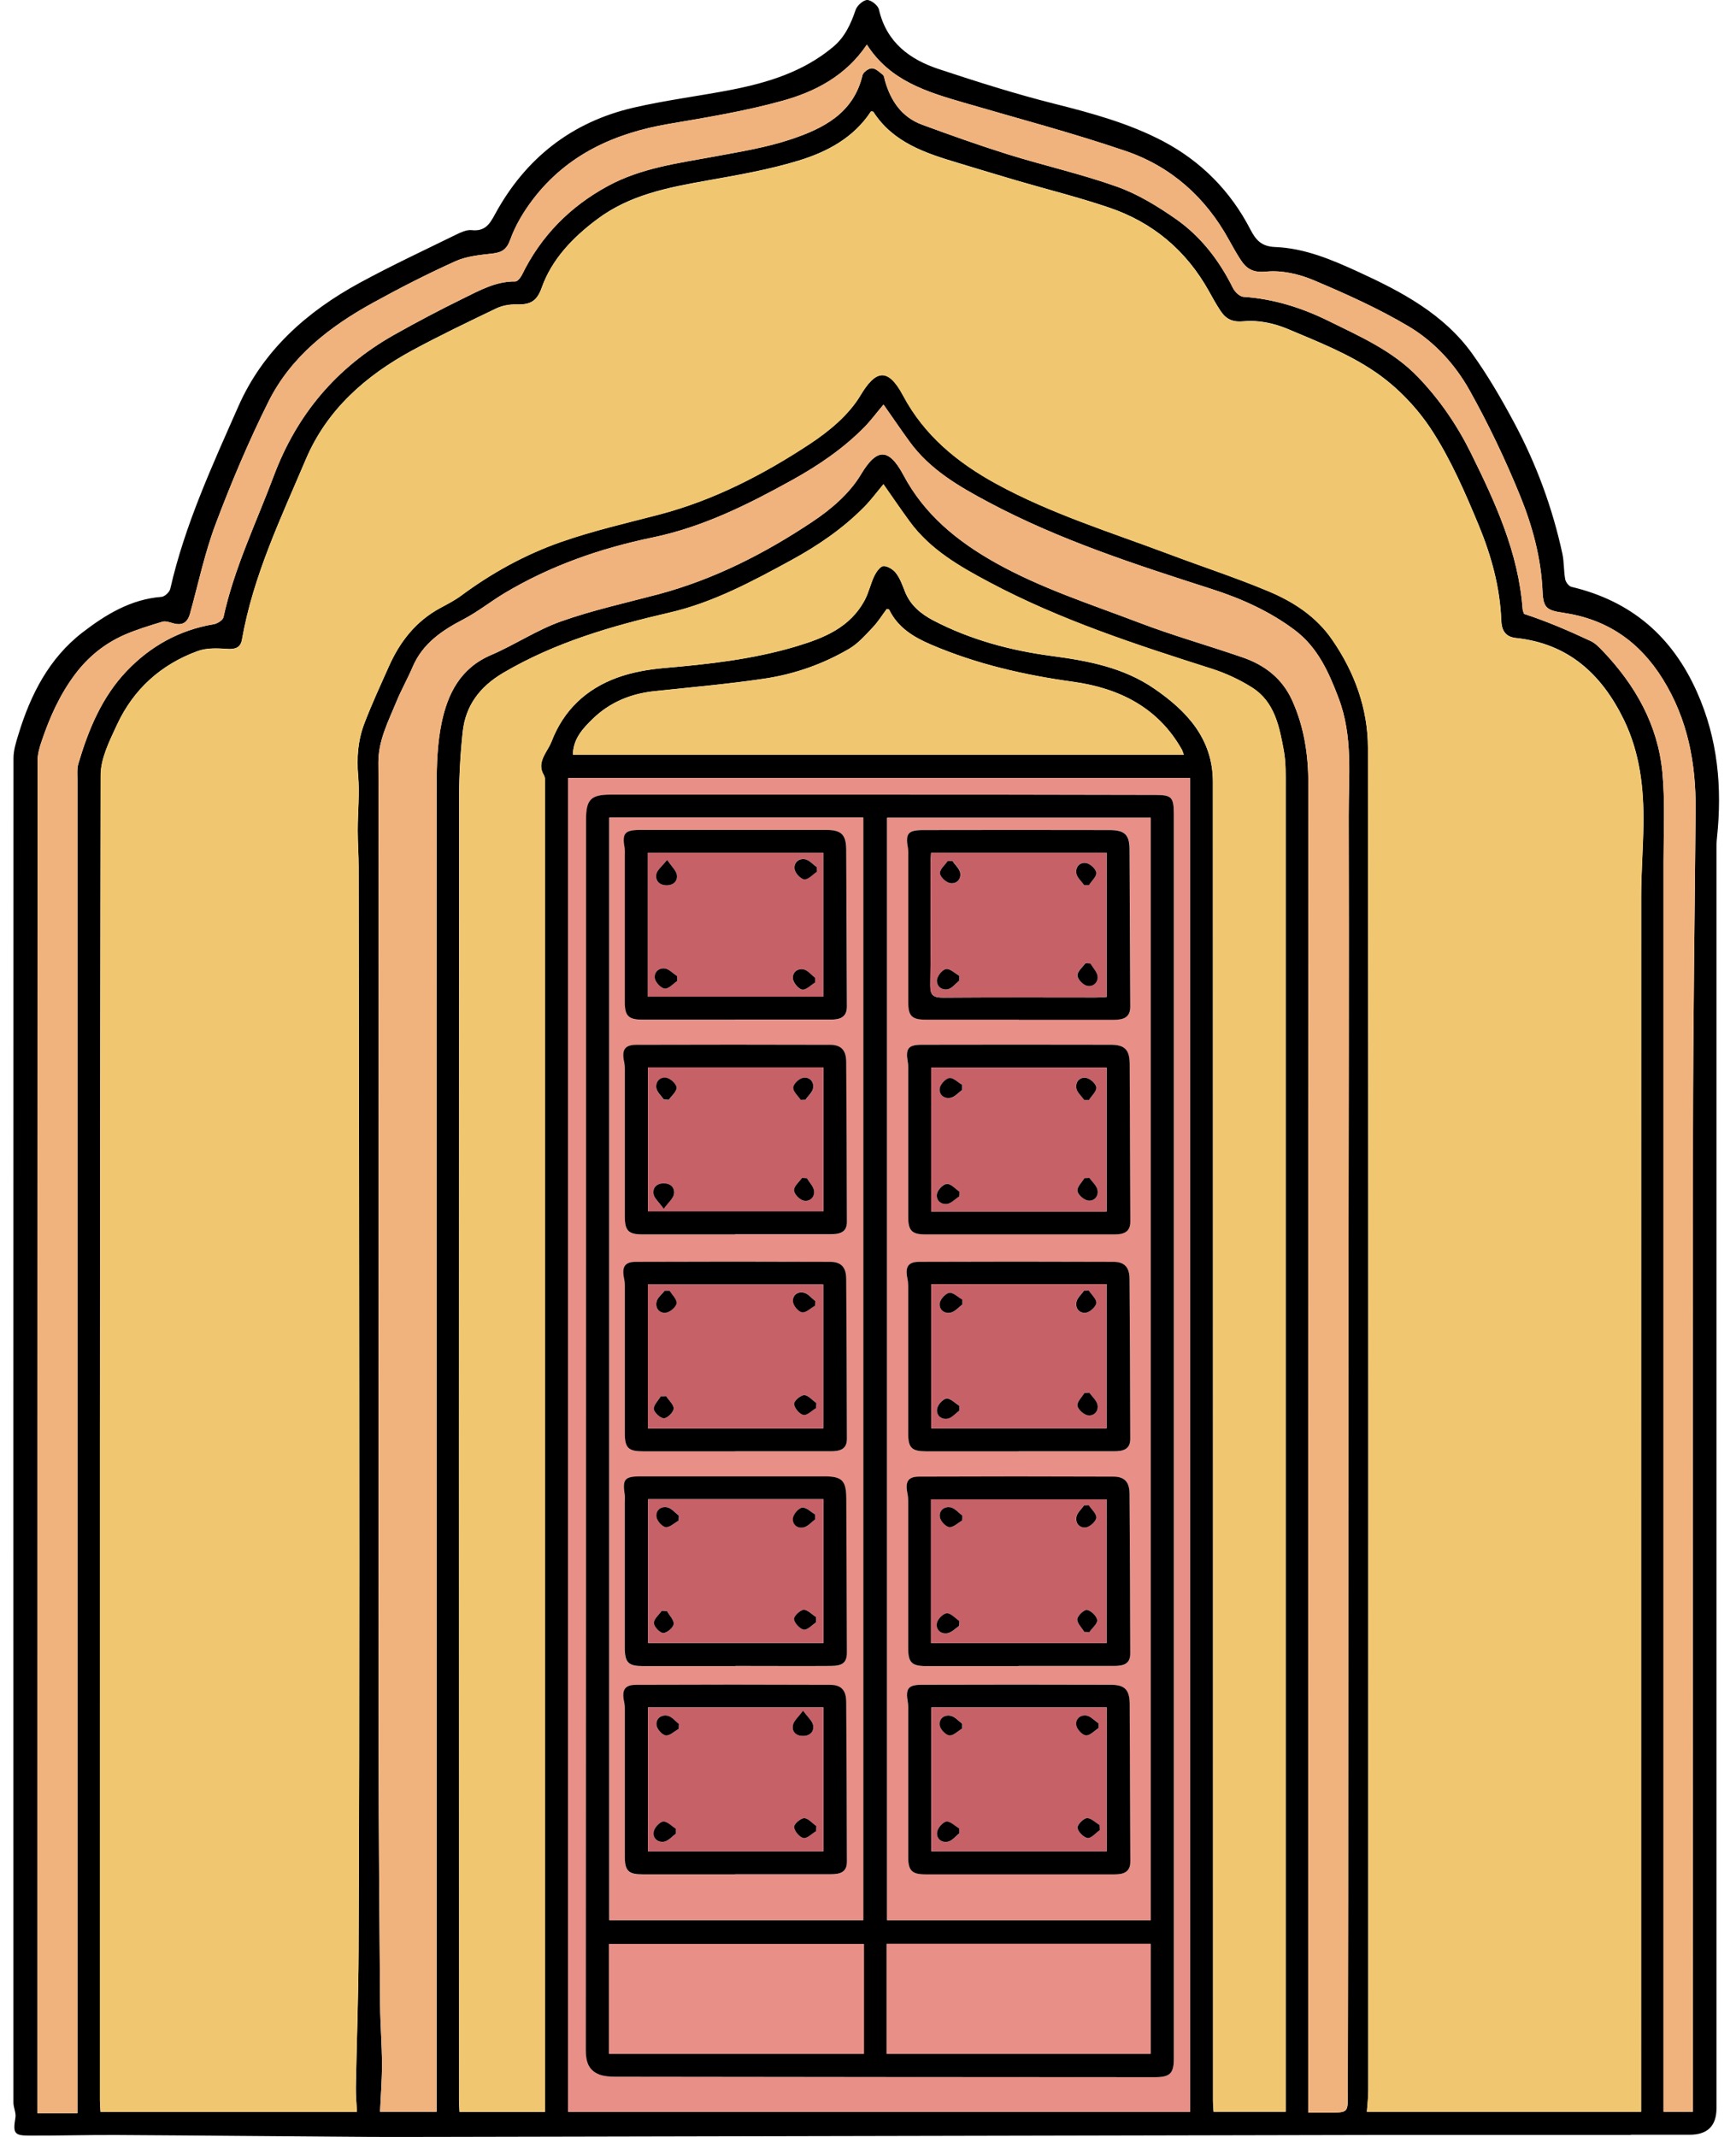 <svg width="26" height="32" viewBox="0 0 26 32" fill="none" xmlns="http://www.w3.org/2000/svg">
<path d="M24.425 31.97C23.209 31.97 21.993 31.969 20.777 31.97C16.111 31.979 11.446 31.99 6.78 31.999C6.347 31.999 5.913 32.002 5.479 31.999C4.231 31.991 2.985 31.978 1.738 31.971C1.304 31.969 0.871 31.982 0.437 31.98C0.21 31.98 0.193 31.941 0.231 31.71C0.243 31.639 0.201 31.56 0.201 31.485C0.2 24.775 0.2 18.064 0.202 11.354C0.202 11.235 0.24 11.114 0.276 10.998C0.457 10.402 0.736 9.856 1.234 9.472C1.579 9.206 1.958 8.973 2.419 8.938C2.467 8.934 2.539 8.867 2.55 8.818C2.768 7.861 3.178 6.974 3.571 6.083C3.94 5.247 4.596 4.666 5.386 4.236C5.86 3.978 6.351 3.749 6.836 3.511C6.907 3.477 6.991 3.438 7.064 3.446C7.26 3.467 7.331 3.363 7.415 3.206C7.869 2.372 8.56 1.827 9.489 1.612C9.972 1.5 10.469 1.439 10.957 1.344C11.506 1.236 12.036 1.073 12.478 0.702C12.654 0.555 12.743 0.36 12.815 0.147C12.837 0.083 12.928 0.001 12.988 0C13.049 0 13.15 0.082 13.164 0.143C13.277 0.636 13.627 0.893 14.067 1.037C14.636 1.225 15.208 1.407 15.789 1.553C16.353 1.695 16.912 1.847 17.425 2.118C17.991 2.418 18.43 2.862 18.726 3.435C18.809 3.595 18.893 3.691 19.096 3.699C19.541 3.716 19.95 3.89 20.35 4.074C20.997 4.371 21.625 4.704 22.051 5.299C22.284 5.624 22.486 5.972 22.675 6.325C23.008 6.945 23.251 7.604 23.4 8.293C23.426 8.417 23.419 8.549 23.442 8.675C23.45 8.718 23.497 8.779 23.536 8.788C24.428 9 25.043 9.526 25.416 10.364C25.73 11.068 25.794 11.795 25.715 12.547C25.708 12.604 25.708 12.664 25.708 12.723C25.708 19.004 25.708 25.285 25.708 31.568C25.708 31.834 25.574 31.967 25.306 31.967C25.011 31.967 24.717 31.967 24.422 31.967C24.422 31.967 24.422 31.967 24.422 31.969L24.425 31.97ZM5.346 31.627C5.34 31.498 5.328 31.377 5.33 31.256C5.342 30.571 5.369 29.886 5.371 29.201C5.379 27.283 5.382 25.364 5.382 23.446C5.382 19.957 5.376 16.468 5.372 12.979C5.372 12.798 5.358 12.616 5.358 12.434C5.358 12.161 5.388 11.887 5.365 11.617C5.341 11.344 5.362 11.082 5.458 10.831C5.568 10.542 5.699 10.261 5.825 9.978C5.99 9.607 6.23 9.301 6.594 9.104C6.702 9.046 6.812 8.989 6.909 8.917C7.367 8.578 7.865 8.303 8.399 8.116C8.879 7.948 9.378 7.834 9.871 7.705C10.69 7.491 11.433 7.107 12.132 6.645C12.421 6.455 12.715 6.21 12.888 5.92C13.105 5.557 13.29 5.479 13.526 5.922C13.844 6.52 14.338 6.925 14.922 7.245C15.747 7.696 16.643 7.972 17.517 8.3C18.009 8.486 18.509 8.649 18.993 8.851C19.369 9.008 19.711 9.23 19.95 9.576C20.288 10.063 20.486 10.61 20.488 11.197C20.497 17.896 20.493 24.596 20.493 31.296C20.493 31.405 20.48 31.512 20.472 31.622H24.579V31.344C24.579 25.373 24.579 19.402 24.58 13.431C24.58 13.069 24.61 12.707 24.614 12.344C24.621 11.804 24.563 11.278 24.323 10.781C23.989 10.095 23.49 9.636 22.704 9.553C22.537 9.535 22.49 9.428 22.485 9.289C22.466 8.795 22.336 8.323 22.151 7.874C21.948 7.385 21.735 6.892 21.45 6.451C21.232 6.113 20.931 5.797 20.598 5.57C20.201 5.298 19.738 5.116 19.29 4.927C19.089 4.842 18.849 4.789 18.634 4.81C18.453 4.827 18.361 4.777 18.277 4.65C18.215 4.556 18.16 4.458 18.106 4.359C17.768 3.752 17.268 3.331 16.615 3.109C16.16 2.954 15.691 2.838 15.229 2.703C14.936 2.617 14.644 2.528 14.353 2.44C13.862 2.293 13.377 2.136 13.079 1.672C13.075 1.667 13.06 1.67 13.044 1.668C12.788 2.06 12.391 2.273 11.965 2.403C11.522 2.539 11.061 2.619 10.605 2.7C10.016 2.805 9.433 2.913 8.94 3.285C8.577 3.557 8.265 3.882 8.113 4.308C8.033 4.534 7.919 4.562 7.727 4.558C7.628 4.556 7.521 4.576 7.432 4.618C7.008 4.822 6.582 5.026 6.169 5.249C5.475 5.627 4.897 6.134 4.582 6.874C4.208 7.755 3.791 8.623 3.624 9.578C3.602 9.702 3.519 9.725 3.397 9.716C3.253 9.706 3.096 9.7 2.963 9.748C2.411 9.949 1.998 10.321 1.751 10.855C1.64 11.094 1.508 11.357 1.508 11.608C1.494 18.222 1.497 24.835 1.497 31.449C1.497 31.506 1.502 31.562 1.506 31.624H5.348L5.346 31.627ZM8.162 31.625V31.46C8.162 24.895 8.162 18.328 8.162 11.763C8.162 11.71 8.169 11.647 8.144 11.605C8.071 11.483 8.112 11.379 8.171 11.273C8.203 11.217 8.238 11.162 8.261 11.103C8.442 10.634 8.779 10.318 9.241 10.149C9.465 10.067 9.708 10.025 9.945 10.004C10.615 9.946 11.279 9.873 11.93 9.678C12.349 9.552 12.728 9.395 12.947 8.995C13.01 8.88 13.037 8.746 13.093 8.628C13.122 8.567 13.18 8.482 13.23 8.478C13.292 8.474 13.377 8.528 13.419 8.583C13.48 8.662 13.515 8.762 13.552 8.857C13.633 9.063 13.789 9.192 13.979 9.292C14.538 9.583 15.141 9.743 15.755 9.824C16.299 9.896 16.824 9.996 17.283 10.31C17.776 10.647 18.164 11.064 18.165 11.709C18.166 18.291 18.165 24.872 18.166 31.455C18.166 31.511 18.173 31.568 18.175 31.623H19.255V31.416C19.255 24.872 19.255 18.328 19.255 11.784C19.255 11.603 19.259 11.416 19.227 11.239C19.161 10.88 19.09 10.509 18.75 10.295C18.564 10.178 18.358 10.082 18.149 10.015C17.013 9.653 15.88 9.285 14.823 8.722C14.376 8.484 13.933 8.232 13.624 7.81C13.49 7.626 13.361 7.438 13.231 7.251C13.131 7.371 13.046 7.487 12.946 7.588C12.625 7.915 12.251 8.17 11.848 8.39C11.266 8.708 10.681 9.023 10.029 9.173C9.161 9.374 8.313 9.619 7.536 10.076C7.184 10.284 6.971 10.567 6.929 10.965C6.893 11.3 6.875 11.638 6.875 11.975C6.872 18.465 6.872 24.956 6.874 31.447C6.874 31.505 6.879 31.561 6.882 31.627H8.161L8.162 31.625ZM6.54 31.623V31.405C6.54 29.335 6.54 27.266 6.54 25.198C6.54 20.717 6.536 16.237 6.54 11.755C6.54 11.445 6.55 11.13 6.613 10.828C6.704 10.389 6.896 10.005 7.352 9.81C7.71 9.657 8.039 9.434 8.403 9.305C8.877 9.137 9.373 9.027 9.861 8.899C10.694 8.676 11.453 8.289 12.164 7.815C12.444 7.63 12.724 7.389 12.893 7.107C13.116 6.735 13.297 6.676 13.53 7.113C13.845 7.706 14.337 8.106 14.911 8.428C15.592 8.81 16.334 9.047 17.057 9.323C17.567 9.518 18.095 9.666 18.612 9.845C18.942 9.959 19.203 10.158 19.353 10.489C19.533 10.889 19.595 11.304 19.595 11.739C19.591 18.301 19.593 24.86 19.593 31.422V31.635C19.708 31.635 19.808 31.635 19.908 31.635C20.188 31.635 20.186 31.635 20.186 31.366C20.186 30.381 20.191 29.395 20.191 28.409C20.193 25.322 20.193 22.235 20.196 19.147C20.197 16.837 20.205 14.528 20.199 12.217C20.197 11.626 20.268 11.031 20.047 10.451C19.899 10.059 19.731 9.689 19.39 9.434C19.017 9.154 18.591 8.962 18.149 8.821C17.009 8.454 15.87 8.087 14.809 7.522C14.367 7.287 13.928 7.034 13.624 6.615C13.49 6.431 13.363 6.243 13.232 6.058C13.131 6.177 13.046 6.293 12.946 6.396C12.628 6.719 12.258 6.97 11.861 7.19C11.2 7.556 10.526 7.892 9.78 8.047C8.993 8.21 8.245 8.47 7.553 8.884C7.347 9.008 7.158 9.16 6.946 9.271C6.621 9.44 6.331 9.633 6.18 9.987C6.105 10.163 6.009 10.332 5.936 10.509C5.816 10.803 5.664 11.09 5.667 11.423C5.671 11.822 5.67 12.222 5.67 12.62C5.67 13.418 5.671 14.217 5.671 15.015C5.671 18.752 5.668 22.488 5.671 26.223C5.671 27.492 5.683 28.762 5.693 30.032C5.696 30.325 5.72 30.62 5.721 30.913C5.721 31.147 5.702 31.38 5.692 31.623H6.54ZM1.16 31.644C1.16 31.562 1.16 31.489 1.16 31.415C1.16 24.838 1.16 18.262 1.16 11.685C1.16 11.6 1.151 11.509 1.175 11.431C1.326 10.924 1.526 10.438 1.897 10.049C2.252 9.677 2.685 9.435 3.199 9.348C3.255 9.339 3.336 9.288 3.347 9.243C3.508 8.505 3.838 7.828 4.101 7.126C4.447 6.204 5.041 5.503 5.894 5.019C6.235 4.827 6.581 4.644 6.932 4.472C7.18 4.351 7.425 4.211 7.718 4.215C7.751 4.215 7.798 4.157 7.818 4.115C8.103 3.532 8.537 3.093 9.103 2.786C9.603 2.514 10.158 2.444 10.706 2.343C11.088 2.272 11.477 2.209 11.846 2.086C12.329 1.925 12.784 1.697 12.918 1.125C12.929 1.081 13.012 1.021 13.059 1.023C13.116 1.024 13.173 1.081 13.223 1.121C13.244 1.138 13.246 1.181 13.255 1.211C13.342 1.516 13.509 1.758 13.815 1.869C14.241 2.026 14.669 2.178 15.103 2.314C15.645 2.482 16.201 2.607 16.733 2.797C17.045 2.909 17.339 3.089 17.613 3.281C17.986 3.543 18.261 3.9 18.465 4.312C18.494 4.37 18.566 4.441 18.622 4.445C19.075 4.475 19.497 4.609 19.898 4.806C20.371 5.04 20.857 5.251 21.237 5.646C21.564 5.987 21.822 6.365 22.031 6.787C22.398 7.529 22.741 8.277 22.804 9.118C22.805 9.143 22.819 9.168 22.826 9.193C23.172 9.306 23.5 9.448 23.823 9.599C23.893 9.632 23.953 9.694 24.008 9.752C24.493 10.262 24.83 10.855 24.897 11.563C24.939 12.002 24.915 12.448 24.915 12.891C24.915 19.039 24.915 25.186 24.915 31.335C24.915 31.43 24.915 31.523 24.915 31.623H25.355C25.355 31.544 25.355 31.476 25.355 31.409C25.355 26.585 25.351 21.761 25.356 16.937C25.357 15.332 25.382 13.726 25.395 12.121C25.401 11.428 25.278 10.773 24.905 10.171C24.554 9.606 24.067 9.271 23.413 9.176C23.164 9.14 23.113 9.102 23.103 8.854C23.081 8.354 22.951 7.877 22.766 7.422C22.547 6.883 22.294 6.353 22.01 5.845C21.793 5.456 21.48 5.115 21.098 4.888C20.644 4.618 20.158 4.4 19.67 4.194C19.454 4.103 19.197 4.045 18.968 4.067C18.774 4.087 18.675 4.032 18.584 3.895C18.52 3.797 18.462 3.694 18.405 3.59C18.055 2.953 17.538 2.492 16.856 2.26C16.06 1.989 15.248 1.775 14.441 1.539C13.882 1.376 13.329 1.211 12.983 0.668C12.672 1.132 12.214 1.374 11.716 1.51C11.161 1.664 10.588 1.758 10.018 1.855C9.202 1.994 8.491 2.316 7.979 2.989C7.841 3.171 7.719 3.375 7.643 3.586C7.588 3.739 7.517 3.779 7.372 3.797C7.184 3.818 6.984 3.837 6.816 3.914C6.397 4.103 5.986 4.313 5.584 4.535C4.936 4.892 4.356 5.341 4.02 6.016C3.724 6.609 3.465 7.222 3.231 7.843C3.067 8.277 2.971 8.736 2.847 9.185C2.808 9.327 2.727 9.374 2.586 9.331C2.536 9.317 2.478 9.297 2.432 9.31C2.24 9.369 2.045 9.427 1.862 9.507C1.564 9.639 1.32 9.836 1.12 10.103C0.895 10.405 0.746 10.738 0.627 11.089C0.593 11.187 0.562 11.294 0.562 11.398C0.56 18.081 0.56 24.765 0.56 31.449C0.56 31.511 0.56 31.574 0.56 31.644H1.16ZM8.509 11.651V31.624H17.824V11.651H8.509ZM17.73 11.302C17.714 11.262 17.71 11.242 17.7 11.224C17.343 10.591 16.756 10.304 16.075 10.209C15.338 10.108 14.626 9.945 13.941 9.651C13.677 9.537 13.447 9.397 13.317 9.13C13.314 9.123 13.298 9.123 13.281 9.118C13.213 9.209 13.151 9.31 13.071 9.394C12.962 9.509 12.853 9.635 12.719 9.714C12.328 9.944 11.901 10.094 11.454 10.161C10.904 10.243 10.35 10.291 9.796 10.35C9.444 10.388 9.131 10.518 8.877 10.764C8.731 10.906 8.584 11.061 8.58 11.3H17.729L17.73 11.302Z" fill="black"/>
<path d="M5.346 31.627H1.505C1.501 31.565 1.496 31.509 1.496 31.452C1.496 24.838 1.493 18.224 1.506 11.611C1.506 11.358 1.639 11.097 1.75 10.857C1.997 10.324 2.409 9.95 2.962 9.75C3.093 9.703 3.251 9.708 3.395 9.719C3.518 9.728 3.6 9.704 3.623 9.581C3.79 8.625 4.207 7.758 4.581 6.877C4.897 6.137 5.474 5.629 6.168 5.252C6.582 5.027 7.007 4.823 7.431 4.621C7.519 4.579 7.627 4.559 7.726 4.56C7.918 4.564 8.033 4.535 8.112 4.311C8.263 3.883 8.576 3.56 8.939 3.288C9.433 2.917 10.016 2.808 10.603 2.703C11.061 2.621 11.522 2.541 11.964 2.406C12.39 2.276 12.787 2.064 13.043 1.671C13.059 1.672 13.074 1.671 13.078 1.675C13.377 2.139 13.862 2.295 14.351 2.443C14.643 2.531 14.935 2.62 15.228 2.705C15.69 2.841 16.159 2.957 16.614 3.112C17.267 3.334 17.767 3.755 18.105 4.362C18.16 4.46 18.214 4.558 18.276 4.652C18.36 4.78 18.452 4.83 18.633 4.813C18.847 4.793 19.087 4.846 19.289 4.93C19.737 5.118 20.199 5.301 20.597 5.573C20.928 5.8 21.231 6.114 21.449 6.453C21.734 6.895 21.947 7.389 22.15 7.877C22.335 8.327 22.465 8.799 22.483 9.292C22.489 9.431 22.536 9.539 22.703 9.556C23.488 9.64 23.987 10.098 24.321 10.784C24.562 11.281 24.621 11.808 24.613 12.347C24.608 12.71 24.579 13.071 24.579 13.434C24.576 19.405 24.578 25.376 24.578 31.347V31.624H20.471C20.479 31.515 20.492 31.406 20.492 31.298C20.492 24.599 20.496 17.898 20.487 11.199C20.487 10.613 20.287 10.066 19.949 9.578C19.71 9.231 19.367 9.01 18.992 8.854C18.508 8.651 18.007 8.488 17.516 8.303C16.641 7.973 15.746 7.698 14.921 7.247C14.337 6.928 13.843 6.523 13.524 5.925C13.289 5.482 13.104 5.559 12.887 5.922C12.713 6.213 12.42 6.457 12.131 6.648C11.432 7.108 10.689 7.493 9.87 7.708C9.377 7.836 8.877 7.951 8.398 8.119C7.864 8.307 7.366 8.58 6.908 8.92C6.811 8.992 6.7 9.048 6.593 9.106C6.228 9.303 5.989 9.61 5.824 9.98C5.697 10.263 5.568 10.546 5.457 10.834C5.361 11.085 5.338 11.346 5.363 11.62C5.387 11.889 5.357 12.164 5.357 12.436C5.357 12.618 5.371 12.799 5.371 12.982C5.375 16.471 5.379 19.96 5.38 23.449C5.38 25.367 5.379 27.286 5.37 29.204C5.367 29.889 5.341 30.574 5.329 31.259C5.327 31.38 5.34 31.499 5.345 31.629L5.346 31.627Z" fill="#F0C770"/>
<path d="M8.162 31.625H6.883C6.88 31.56 6.875 31.502 6.875 31.445C6.875 24.955 6.875 18.464 6.876 11.973C6.876 11.637 6.895 11.299 6.93 10.964C6.972 10.566 7.185 10.283 7.538 10.075C8.314 9.618 9.161 9.373 10.03 9.172C10.682 9.021 11.267 8.705 11.85 8.388C12.252 8.169 12.626 7.914 12.947 7.587C13.047 7.485 13.131 7.37 13.232 7.25C13.364 7.437 13.491 7.626 13.626 7.809C13.934 8.231 14.377 8.484 14.824 8.721C15.881 9.282 17.015 9.652 18.15 10.013C18.359 10.08 18.566 10.176 18.751 10.293C19.092 10.508 19.161 10.878 19.228 11.237C19.261 11.415 19.256 11.6 19.256 11.783C19.256 18.327 19.256 24.871 19.256 31.415V31.622H18.177C18.173 31.566 18.168 31.51 18.168 31.453C18.168 24.871 18.168 18.29 18.166 11.708C18.166 11.061 17.777 10.646 17.284 10.309C16.827 9.996 16.302 9.895 15.757 9.823C15.141 9.741 14.538 9.582 13.98 9.29C13.79 9.19 13.635 9.062 13.553 8.855C13.515 8.761 13.481 8.661 13.42 8.582C13.378 8.527 13.293 8.473 13.231 8.477C13.181 8.481 13.125 8.566 13.094 8.626C13.038 8.745 13.01 8.879 12.948 8.993C12.729 9.395 12.35 9.551 11.931 9.677C11.28 9.873 10.616 9.946 9.946 10.003C9.708 10.024 9.465 10.066 9.243 10.147C8.78 10.316 8.442 10.633 8.262 11.102C8.24 11.161 8.203 11.215 8.173 11.271C8.113 11.378 8.073 11.482 8.145 11.604C8.17 11.646 8.163 11.708 8.163 11.762C8.163 18.327 8.163 24.893 8.163 31.459V31.624L8.162 31.625Z" fill="#F0C770"/>
<path d="M6.54 31.623H5.692C5.703 31.38 5.722 31.147 5.721 30.913C5.721 30.62 5.696 30.325 5.693 30.032C5.683 28.762 5.672 27.492 5.671 26.223C5.668 22.486 5.671 18.75 5.671 15.015C5.671 14.217 5.671 13.418 5.67 12.62C5.67 12.221 5.67 11.821 5.667 11.423C5.664 11.09 5.816 10.803 5.937 10.509C6.009 10.332 6.105 10.163 6.18 9.987C6.331 9.635 6.621 9.44 6.946 9.271C7.158 9.16 7.347 9.008 7.553 8.884C8.245 8.47 8.993 8.21 9.78 8.047C10.527 7.892 11.2 7.556 11.861 7.19C12.257 6.97 12.628 6.719 12.946 6.396C13.046 6.294 13.131 6.179 13.233 6.058C13.363 6.243 13.49 6.431 13.624 6.615C13.929 7.034 14.367 7.287 14.809 7.522C15.87 8.087 17.008 8.456 18.149 8.821C18.59 8.963 19.017 9.154 19.39 9.434C19.731 9.69 19.899 10.059 20.047 10.451C20.268 11.031 20.196 11.626 20.199 12.217C20.205 14.526 20.199 16.836 20.196 19.147C20.195 22.234 20.193 25.321 20.191 28.409C20.191 29.395 20.187 30.381 20.186 31.366C20.186 31.635 20.187 31.635 19.908 31.635C19.808 31.635 19.707 31.635 19.593 31.635V31.422C19.593 24.86 19.593 18.301 19.595 11.739C19.595 11.304 19.534 10.889 19.353 10.489C19.203 10.158 18.941 9.959 18.612 9.845C18.095 9.666 17.567 9.518 17.057 9.323C16.332 9.047 15.592 8.81 14.911 8.428C14.337 8.106 13.845 7.706 13.53 7.113C13.297 6.676 13.114 6.735 12.893 7.107C12.725 7.389 12.444 7.63 12.164 7.815C11.453 8.289 10.694 8.676 9.861 8.899C9.373 9.029 8.877 9.138 8.403 9.305C8.039 9.434 7.709 9.656 7.352 9.81C6.896 10.005 6.704 10.389 6.614 10.828C6.552 11.13 6.54 11.446 6.54 11.755C6.537 16.237 6.54 20.717 6.54 25.198C6.54 27.268 6.54 29.337 6.54 31.405V31.623Z" fill="#F0B37D"/>
<path d="M1.16 31.644H0.56C0.56 31.574 0.56 31.511 0.56 31.449C0.56 24.766 0.56 18.082 0.562 11.398C0.562 11.295 0.592 11.189 0.627 11.089C0.746 10.738 0.895 10.405 1.12 10.103C1.319 9.836 1.564 9.639 1.862 9.507C2.046 9.427 2.24 9.368 2.432 9.31C2.476 9.297 2.535 9.315 2.585 9.331C2.727 9.374 2.809 9.327 2.847 9.185C2.971 8.737 3.068 8.277 3.231 7.843C3.465 7.222 3.724 6.609 4.02 6.016C4.356 5.341 4.936 4.892 5.584 4.535C5.988 4.313 6.398 4.103 6.816 3.914C6.985 3.837 7.184 3.818 7.372 3.797C7.516 3.781 7.587 3.74 7.643 3.586C7.719 3.373 7.842 3.17 7.979 2.989C8.492 2.316 9.202 1.994 10.018 1.855C10.587 1.758 11.159 1.664 11.715 1.51C12.214 1.372 12.672 1.131 12.983 0.668C13.328 1.211 13.882 1.378 14.441 1.539C15.248 1.775 16.06 1.989 16.855 2.26C17.536 2.491 18.054 2.953 18.405 3.59C18.462 3.693 18.52 3.797 18.584 3.895C18.675 4.032 18.773 4.086 18.968 4.067C19.197 4.045 19.454 4.103 19.67 4.194C20.156 4.4 20.644 4.618 21.098 4.888C21.48 5.115 21.793 5.456 22.01 5.845C22.294 6.353 22.545 6.883 22.766 7.422C22.951 7.876 23.081 8.353 23.102 8.854C23.113 9.102 23.164 9.14 23.413 9.176C24.067 9.272 24.555 9.606 24.905 10.171C25.278 10.773 25.4 11.429 25.395 12.121C25.382 13.726 25.357 15.332 25.356 16.937C25.35 21.761 25.354 26.585 25.354 31.409C25.354 31.477 25.354 31.545 25.354 31.623H24.915C24.915 31.523 24.915 31.428 24.915 31.335C24.915 25.186 24.915 19.039 24.915 12.891C24.915 12.448 24.939 12.002 24.897 11.563C24.83 10.856 24.493 10.263 24.008 9.752C23.953 9.694 23.894 9.632 23.823 9.599C23.5 9.448 23.172 9.306 22.826 9.193C22.819 9.168 22.805 9.144 22.804 9.118C22.741 8.277 22.398 7.529 22.031 6.787C21.822 6.365 21.564 5.988 21.237 5.646C20.857 5.251 20.371 5.04 19.897 4.806C19.497 4.608 19.075 4.475 18.622 4.445C18.566 4.441 18.493 4.37 18.465 4.312C18.261 3.9 17.986 3.543 17.613 3.281C17.339 3.091 17.045 2.909 16.733 2.797C16.201 2.607 15.645 2.482 15.103 2.314C14.669 2.178 14.242 2.026 13.815 1.869C13.508 1.758 13.343 1.514 13.255 1.211C13.245 1.181 13.244 1.138 13.223 1.121C13.173 1.079 13.115 1.024 13.059 1.023C13.011 1.021 12.929 1.079 12.918 1.125C12.784 1.697 12.329 1.925 11.845 2.086C11.479 2.21 11.088 2.272 10.706 2.343C10.158 2.444 9.603 2.514 9.103 2.786C8.537 3.095 8.103 3.532 7.818 4.115C7.798 4.155 7.75 4.215 7.718 4.215C7.424 4.211 7.179 4.351 6.931 4.472C6.58 4.644 6.235 4.826 5.894 5.019C5.041 5.502 4.446 6.204 4.101 7.126C3.838 7.828 3.508 8.504 3.347 9.243C3.337 9.288 3.255 9.339 3.199 9.348C2.685 9.435 2.251 9.677 1.897 10.049C1.526 10.438 1.326 10.924 1.175 11.431C1.151 11.509 1.16 11.6 1.16 11.685C1.16 18.262 1.16 24.838 1.16 31.415C1.16 31.489 1.16 31.562 1.16 31.644Z" fill="#F0B37D"/>
<path d="M8.509 11.651H17.824V31.624H8.509V11.651ZM17.58 21.508V20.705C17.58 17.869 17.58 15.035 17.58 12.2C17.58 11.938 17.552 11.904 17.302 11.904C15.81 11.901 14.318 11.9 12.826 11.899C11.6 11.899 10.372 11.899 9.145 11.899C8.851 11.899 8.777 11.973 8.777 12.272C8.777 13.58 8.777 14.887 8.777 16.195C8.777 21.028 8.777 25.862 8.773 30.696C8.773 30.871 8.811 31.005 8.98 31.067C9.052 31.093 9.136 31.098 9.215 31.098C11.91 31.101 14.605 31.102 17.3 31.105C17.521 31.105 17.58 31.047 17.58 30.833C17.58 27.725 17.58 24.616 17.58 21.508Z" fill="#E88F87"/>
<path d="M17.73 11.302H8.581C8.585 11.062 8.732 10.909 8.878 10.765C9.131 10.518 9.444 10.388 9.797 10.351C10.351 10.292 10.905 10.245 11.455 10.162C11.901 10.095 12.328 9.944 12.72 9.715C12.854 9.636 12.963 9.51 13.072 9.396C13.152 9.311 13.214 9.21 13.282 9.119C13.299 9.125 13.315 9.125 13.318 9.131C13.449 9.398 13.679 9.539 13.942 9.652C14.626 9.945 15.34 10.108 16.076 10.211C16.757 10.305 17.345 10.591 17.701 11.225C17.711 11.242 17.715 11.264 17.731 11.303L17.73 11.302Z" fill="#F0C770"/>
<path d="M17.58 21.508C17.58 24.616 17.58 27.725 17.58 30.833C17.58 31.048 17.521 31.105 17.3 31.105C14.605 31.104 11.91 31.102 9.215 31.098C9.136 31.098 9.052 31.093 8.98 31.067C8.812 31.004 8.773 30.871 8.773 30.696C8.777 25.862 8.777 21.028 8.777 16.195C8.777 14.887 8.777 13.58 8.777 12.272C8.777 11.973 8.85 11.899 9.145 11.899C10.372 11.899 11.6 11.899 12.826 11.899C14.318 11.899 15.81 11.9 17.303 11.904C17.552 11.904 17.58 11.939 17.58 12.2C17.58 15.035 17.58 17.869 17.58 20.705V21.508ZM13.287 12.246V28.754H17.234V12.246H13.287ZM12.929 28.753V12.243H9.126V28.753H12.929ZM17.234 29.108H13.279V30.755H17.234V29.108ZM12.939 29.111H9.12V30.755H12.939V29.111Z" fill="black"/>
<path d="M13.286 12.246H17.234V28.754H13.286V12.246ZM15.261 15.269C15.346 15.269 15.432 15.269 15.519 15.269C15.91 15.269 16.301 15.269 16.692 15.269C16.821 15.269 16.93 15.239 16.929 15.076C16.925 14.289 16.924 13.501 16.919 12.712C16.919 12.499 16.845 12.43 16.62 12.428C15.688 12.427 14.756 12.427 13.824 12.428C13.599 12.428 13.559 12.482 13.599 12.698C13.607 12.74 13.604 12.783 13.604 12.825C13.604 13.554 13.604 14.283 13.604 15.011C13.604 15.214 13.664 15.268 13.864 15.268C14.33 15.268 14.796 15.268 15.262 15.268L15.261 15.269ZM15.26 18.485C15.335 18.485 15.409 18.485 15.484 18.485C15.887 18.485 16.288 18.485 16.69 18.485C16.819 18.485 16.928 18.456 16.928 18.293C16.924 17.505 16.923 16.718 16.917 15.929C16.917 15.721 16.845 15.646 16.635 15.645C15.692 15.643 14.748 15.643 13.806 15.645C13.598 15.645 13.557 15.704 13.595 15.913C13.603 15.955 13.601 15.999 13.601 16.041C13.601 16.769 13.601 17.499 13.601 18.227C13.601 18.43 13.66 18.485 13.86 18.485C14.326 18.485 14.792 18.485 15.258 18.485H15.26ZM15.26 28.068C15.335 28.068 15.409 28.068 15.484 28.068C15.887 28.068 16.288 28.068 16.69 28.068C16.819 28.068 16.928 28.039 16.928 27.876C16.924 27.089 16.923 26.301 16.917 25.513C16.917 25.305 16.845 25.23 16.635 25.229C15.692 25.226 14.748 25.226 13.806 25.229C13.597 25.229 13.557 25.288 13.595 25.497C13.603 25.539 13.601 25.582 13.601 25.624C13.601 26.353 13.601 27.082 13.601 27.811C13.601 28.013 13.66 28.068 13.86 28.068C14.326 28.068 14.792 28.068 15.258 28.068H15.26ZM15.252 21.733C15.729 21.733 16.205 21.733 16.682 21.733C16.808 21.733 16.928 21.712 16.928 21.549C16.927 20.751 16.923 19.952 16.917 19.154C16.917 18.982 16.845 18.898 16.675 18.898C15.705 18.892 14.736 18.893 13.766 18.898C13.601 18.898 13.555 18.975 13.589 19.141C13.598 19.187 13.602 19.235 13.602 19.283C13.602 20.011 13.602 20.741 13.602 21.469C13.602 21.683 13.657 21.734 13.869 21.734C14.33 21.734 14.79 21.734 15.252 21.734V21.733ZM15.252 24.949C15.729 24.949 16.205 24.949 16.682 24.949C16.808 24.949 16.928 24.928 16.928 24.765C16.927 23.967 16.923 23.167 16.917 22.369C16.917 22.197 16.845 22.113 16.675 22.113C15.705 22.108 14.736 22.109 13.766 22.113C13.601 22.113 13.555 22.191 13.589 22.356C13.598 22.402 13.602 22.451 13.602 22.498C13.602 23.227 13.602 23.956 13.602 24.684C13.602 24.899 13.657 24.95 13.869 24.95C14.33 24.95 14.79 24.95 15.252 24.95V24.949Z" fill="#E88F87"/>
<path d="M12.929 28.753H9.126V12.243H12.929V28.753ZM11.018 15.269C11.125 15.269 11.232 15.269 11.339 15.269C11.709 15.269 12.078 15.269 12.449 15.269C12.579 15.269 12.686 15.239 12.686 15.075C12.682 14.292 12.679 13.51 12.675 12.728C12.675 12.502 12.605 12.43 12.375 12.43C11.443 12.428 10.511 12.428 9.579 12.43C9.356 12.43 9.316 12.483 9.356 12.7C9.364 12.742 9.36 12.786 9.36 12.828C9.36 13.556 9.36 14.286 9.36 15.014C9.36 15.215 9.419 15.271 9.62 15.271C10.087 15.271 10.552 15.271 11.019 15.271L11.018 15.269ZM11.008 18.485C11.486 18.485 11.961 18.485 12.438 18.485C12.565 18.485 12.684 18.464 12.684 18.301C12.683 17.503 12.679 16.703 12.674 15.905C12.674 15.733 12.602 15.649 12.432 15.649C11.462 15.644 10.493 15.645 9.523 15.649C9.357 15.649 9.311 15.727 9.345 15.894C9.354 15.94 9.358 15.988 9.358 16.036C9.358 16.764 9.358 17.494 9.358 18.222C9.358 18.436 9.414 18.487 9.625 18.487C10.087 18.487 10.547 18.487 11.008 18.487V18.485ZM11.008 28.068C11.486 28.068 11.961 28.068 12.438 28.068C12.565 28.068 12.684 28.047 12.684 27.884C12.683 27.086 12.679 26.287 12.674 25.489C12.674 25.317 12.602 25.233 12.432 25.233C11.462 25.227 10.493 25.229 9.523 25.233C9.357 25.233 9.311 25.31 9.345 25.477C9.354 25.523 9.358 25.572 9.358 25.619C9.358 26.347 9.358 27.077 9.358 27.805C9.358 28.02 9.414 28.071 9.625 28.071C10.087 28.071 10.547 28.071 11.008 28.071V28.068ZM11.008 21.733C11.486 21.733 11.961 21.733 12.438 21.733C12.565 21.733 12.684 21.712 12.684 21.549C12.683 20.751 12.679 19.952 12.674 19.154C12.674 18.982 12.602 18.898 12.432 18.898C11.462 18.892 10.493 18.893 9.523 18.898C9.357 18.898 9.311 18.975 9.345 19.141C9.354 19.187 9.358 19.235 9.358 19.283C9.358 20.011 9.358 20.741 9.358 21.469C9.358 21.683 9.414 21.734 9.625 21.734C10.087 21.734 10.547 21.734 11.008 21.734V21.733ZM11.014 24.949C11.057 24.949 11.099 24.949 11.142 24.949C11.576 24.949 12.01 24.95 12.444 24.949C12.625 24.949 12.684 24.892 12.683 24.744C12.679 23.977 12.677 23.211 12.674 22.444C12.674 22.174 12.612 22.109 12.345 22.109C11.429 22.109 10.513 22.109 9.596 22.109C9.352 22.109 9.318 22.152 9.356 22.392C9.361 22.428 9.356 22.467 9.356 22.503C9.356 23.227 9.356 23.951 9.356 24.674C9.356 24.899 9.408 24.95 9.629 24.95C10.091 24.95 10.551 24.95 11.012 24.95L11.014 24.949Z" fill="#E88F87"/>
<path d="M17.234 29.108V30.755H13.279V29.108H17.234Z" fill="#E88F87"/>
<path d="M12.939 29.111V30.755H9.12V29.111H12.939Z" fill="#E88F87"/>
<path d="M15.261 15.269C14.794 15.269 14.329 15.269 13.862 15.269C13.661 15.269 13.603 15.215 13.603 15.013C13.602 14.284 13.603 13.555 13.603 12.827C13.603 12.784 13.606 12.74 13.598 12.699C13.559 12.483 13.598 12.43 13.823 12.43C14.755 12.428 15.687 12.428 16.619 12.43C16.844 12.43 16.916 12.501 16.917 12.714C16.921 13.501 16.924 14.289 16.928 15.077C16.928 15.24 16.82 15.269 16.691 15.271C16.299 15.271 15.909 15.271 15.517 15.271C15.432 15.271 15.346 15.271 15.26 15.271L15.261 15.269ZM16.574 14.927V12.77H13.945C13.942 12.833 13.937 12.886 13.937 12.938C13.937 13.544 13.942 14.149 13.933 14.755C13.931 14.91 13.984 14.939 14.125 14.939C14.886 14.933 15.647 14.937 16.407 14.937C16.46 14.937 16.512 14.931 16.574 14.929V14.927Z" fill="black"/>
<path d="M15.26 18.485C14.793 18.485 14.328 18.485 13.861 18.485C13.661 18.485 13.602 18.431 13.602 18.227C13.601 17.499 13.602 16.769 13.602 16.041C13.602 15.999 13.604 15.954 13.597 15.913C13.559 15.703 13.598 15.645 13.807 15.645C14.75 15.643 15.694 15.643 16.636 15.645C16.846 15.645 16.917 15.721 16.919 15.929C16.923 16.716 16.925 17.504 16.929 18.293C16.929 18.456 16.82 18.485 16.691 18.485C16.289 18.485 15.888 18.485 15.486 18.485C15.411 18.485 15.336 18.485 15.261 18.485H15.26ZM16.574 18.142V15.987H13.946V18.142H16.574Z" fill="black"/>
<path d="M15.26 28.068C14.793 28.068 14.328 28.068 13.861 28.068C13.661 28.068 13.602 28.014 13.602 27.811C13.601 27.082 13.602 26.353 13.602 25.624C13.602 25.582 13.604 25.538 13.597 25.497C13.559 25.287 13.598 25.229 13.807 25.229C14.75 25.226 15.694 25.226 16.636 25.229C16.846 25.229 16.917 25.305 16.919 25.513C16.923 26.3 16.925 27.087 16.929 27.876C16.929 28.039 16.82 28.068 16.691 28.068C16.289 28.068 15.888 28.068 15.486 28.068C15.411 28.068 15.336 28.068 15.261 28.068H15.26ZM16.576 25.568H13.949V27.722H16.576V25.568Z" fill="black"/>
<path d="M15.252 21.733C14.79 21.733 14.33 21.733 13.869 21.733C13.657 21.733 13.602 21.682 13.602 21.468C13.602 20.739 13.602 20.01 13.602 19.281C13.602 19.234 13.599 19.185 13.589 19.139C13.555 18.972 13.601 18.896 13.766 18.896C14.736 18.892 15.705 18.892 16.675 18.896C16.845 18.896 16.916 18.98 16.917 19.152C16.922 19.951 16.927 20.75 16.928 21.548C16.928 21.712 16.809 21.732 16.682 21.732C16.205 21.732 15.729 21.732 15.252 21.732V21.733ZM13.948 19.23V21.389H16.573V19.23H13.948Z" fill="black"/>
<path d="M15.252 24.949C14.79 24.949 14.33 24.949 13.869 24.949C13.657 24.949 13.602 24.897 13.602 24.683C13.602 23.955 13.602 23.225 13.602 22.497C13.602 22.45 13.599 22.401 13.589 22.355C13.555 22.188 13.601 22.112 13.766 22.112C14.736 22.108 15.705 22.108 16.675 22.112C16.845 22.112 16.916 22.196 16.917 22.368C16.922 23.166 16.927 23.965 16.928 24.763C16.928 24.928 16.809 24.947 16.682 24.947C16.205 24.947 15.729 24.947 15.252 24.947V24.949ZM13.944 24.605H16.573V22.453H13.944V24.605Z" fill="black"/>
<path d="M11.018 15.269C10.551 15.269 10.085 15.269 9.619 15.269C9.418 15.269 9.358 15.215 9.358 15.013C9.357 14.284 9.358 13.555 9.358 12.827C9.358 12.785 9.361 12.74 9.355 12.699C9.315 12.482 9.355 12.43 9.578 12.428C10.51 12.427 11.442 12.427 12.374 12.428C12.604 12.428 12.673 12.501 12.674 12.727C12.678 13.509 12.681 14.291 12.684 15.073C12.684 15.236 12.578 15.267 12.448 15.268C12.078 15.268 11.709 15.268 11.338 15.268C11.23 15.268 11.124 15.268 11.016 15.268L11.018 15.269ZM12.329 14.925V12.77H9.702V14.925H12.329Z" fill="black"/>
<path d="M11.008 18.485C10.547 18.485 10.087 18.485 9.625 18.485C9.414 18.485 9.358 18.433 9.358 18.219C9.358 17.491 9.358 16.761 9.358 16.033C9.358 15.986 9.356 15.937 9.345 15.891C9.311 15.724 9.357 15.648 9.523 15.646C10.493 15.643 11.462 15.643 12.432 15.646C12.602 15.646 12.673 15.731 12.674 15.903C12.679 16.701 12.683 17.5 12.684 18.298C12.684 18.462 12.566 18.482 12.439 18.482C11.961 18.482 11.486 18.482 11.008 18.482V18.485ZM12.332 15.984H9.705V18.139H12.332V15.984Z" fill="black"/>
<path d="M11.008 28.068C10.547 28.068 10.087 28.068 9.625 28.068C9.414 28.068 9.358 28.017 9.358 27.803C9.358 27.074 9.358 26.345 9.358 25.616C9.358 25.569 9.356 25.52 9.345 25.474C9.311 25.308 9.357 25.231 9.523 25.23C10.493 25.226 11.462 25.226 12.432 25.23C12.602 25.23 12.673 25.314 12.674 25.486C12.679 26.284 12.683 27.084 12.684 27.881C12.684 28.046 12.566 28.066 12.439 28.066C11.961 28.066 11.486 28.066 11.008 28.066V28.068ZM12.332 25.568H9.705V27.722H12.332V25.568Z" fill="black"/>
<path d="M11.008 21.733C10.547 21.733 10.087 21.733 9.625 21.733C9.414 21.733 9.358 21.682 9.358 21.468C9.358 20.739 9.358 20.01 9.358 19.281C9.358 19.234 9.356 19.185 9.345 19.139C9.311 18.972 9.357 18.896 9.523 18.896C10.493 18.892 11.462 18.892 12.432 18.896C12.602 18.896 12.673 18.98 12.674 19.152C12.679 19.951 12.683 20.75 12.684 21.548C12.684 21.712 12.566 21.732 12.439 21.732C11.961 21.732 11.486 21.732 11.008 21.732V21.733ZM9.703 21.39H12.329V19.235H9.703V21.39Z" fill="black"/>
<path d="M11.013 24.949C10.552 24.949 10.092 24.949 9.63 24.949C9.411 24.949 9.358 24.899 9.357 24.672C9.357 23.95 9.357 23.225 9.357 22.502C9.357 22.465 9.361 22.426 9.357 22.39C9.319 22.151 9.353 22.108 9.598 22.108C10.514 22.108 11.43 22.108 12.346 22.108C12.613 22.108 12.674 22.172 12.675 22.443C12.678 23.209 12.68 23.976 12.684 24.742C12.684 24.891 12.626 24.947 12.445 24.947C12.011 24.95 11.577 24.947 11.143 24.947C11.1 24.947 11.058 24.947 11.015 24.947L11.013 24.949ZM12.332 22.45H9.707V24.603H12.332V22.45Z" fill="black"/>
<path d="M16.574 14.927C16.512 14.931 16.46 14.935 16.407 14.935C15.646 14.935 14.885 14.933 14.125 14.938C13.985 14.938 13.931 14.91 13.933 14.754C13.942 14.148 13.937 13.543 13.937 12.937C13.937 12.884 13.942 12.832 13.945 12.769H16.574V14.926V14.927ZM16.33 14.427C16.305 14.427 16.281 14.424 16.256 14.422C16.213 14.483 16.135 14.543 16.135 14.604C16.135 14.658 16.213 14.741 16.271 14.758C16.363 14.784 16.445 14.716 16.436 14.618C16.43 14.551 16.366 14.49 16.328 14.425L16.33 14.427ZM14.368 14.683V14.613C14.301 14.576 14.232 14.505 14.171 14.512C14.119 14.518 14.044 14.607 14.034 14.667C14.019 14.767 14.103 14.833 14.199 14.812C14.262 14.799 14.312 14.727 14.368 14.683ZM14.267 12.896C14.243 12.896 14.22 12.894 14.196 12.892C14.154 12.954 14.076 13.016 14.079 13.076C14.082 13.129 14.165 13.209 14.225 13.222C14.32 13.243 14.397 13.174 14.383 13.072C14.374 13.009 14.309 12.954 14.268 12.896H14.267ZM16.236 13.252C16.26 13.252 16.284 13.252 16.309 13.254C16.349 13.192 16.423 13.126 16.419 13.067C16.415 13.015 16.331 12.936 16.272 12.924C16.176 12.904 16.102 12.978 16.121 13.078C16.131 13.141 16.196 13.195 16.236 13.251V13.252Z" fill="#C76168"/>
<path d="M16.574 18.142H13.946V15.987H16.574V18.142ZM16.315 17.639C16.29 17.639 16.267 17.641 16.242 17.642C16.203 17.706 16.131 17.772 16.136 17.833C16.14 17.887 16.224 17.962 16.285 17.975C16.38 17.994 16.455 17.919 16.438 17.823C16.426 17.758 16.357 17.701 16.315 17.639ZM14.366 17.914C14.366 17.89 14.368 17.867 14.368 17.843C14.306 17.801 14.242 17.726 14.182 17.727C14.128 17.73 14.047 17.812 14.033 17.871C14.011 17.968 14.087 18.042 14.185 18.026C14.25 18.017 14.305 17.952 14.364 17.913L14.366 17.914ZM14.412 16.32C14.412 16.294 14.412 16.271 14.412 16.246C14.347 16.209 14.279 16.138 14.22 16.145C14.166 16.15 14.087 16.235 14.078 16.294C14.062 16.393 14.143 16.459 14.239 16.441C14.303 16.427 14.355 16.363 14.413 16.321L14.412 16.32ZM16.236 16.469C16.26 16.469 16.284 16.469 16.309 16.471C16.349 16.409 16.423 16.343 16.419 16.284C16.415 16.231 16.331 16.153 16.272 16.141C16.176 16.121 16.102 16.195 16.121 16.294C16.131 16.358 16.196 16.412 16.236 16.468V16.469Z" fill="#C76168"/>
<path d="M16.576 25.568V27.722H13.949V25.568H16.576ZM16.47 27.406L16.466 27.329C16.402 27.293 16.335 27.22 16.274 27.227C16.221 27.232 16.129 27.331 16.137 27.373C16.148 27.433 16.23 27.516 16.289 27.523C16.344 27.529 16.409 27.448 16.469 27.406H16.47ZM14.368 27.453C14.368 27.429 14.368 27.406 14.367 27.382C14.303 27.344 14.234 27.273 14.174 27.279C14.121 27.285 14.045 27.373 14.036 27.433C14.02 27.533 14.101 27.599 14.197 27.579C14.261 27.566 14.312 27.498 14.368 27.454V27.453ZM14.412 25.883C14.412 25.858 14.412 25.835 14.412 25.81C14.354 25.769 14.3 25.704 14.237 25.691C14.14 25.673 14.059 25.741 14.076 25.839C14.087 25.898 14.166 25.981 14.221 25.986C14.282 25.991 14.349 25.92 14.413 25.882L14.412 25.883ZM16.453 25.878C16.453 25.854 16.453 25.831 16.453 25.807C16.395 25.766 16.342 25.703 16.277 25.691C16.18 25.674 16.102 25.744 16.122 25.841C16.134 25.9 16.213 25.983 16.267 25.987C16.327 25.991 16.392 25.918 16.455 25.878H16.453Z" fill="#C76168"/>
<path d="M13.948 19.23H16.573V21.389H13.948V19.23ZM16.315 20.856C16.29 20.856 16.267 20.858 16.242 20.859C16.204 20.923 16.131 20.989 16.137 21.049C16.14 21.103 16.225 21.178 16.285 21.191C16.38 21.211 16.455 21.136 16.438 21.04C16.426 20.974 16.357 20.918 16.315 20.856ZM14.368 21.122C14.368 21.098 14.368 21.074 14.368 21.051C14.304 21.011 14.237 20.939 14.177 20.943C14.124 20.947 14.046 21.034 14.036 21.093C14.017 21.191 14.098 21.26 14.195 21.241C14.258 21.23 14.311 21.163 14.368 21.12V21.122ZM14.412 19.536V19.463C14.347 19.426 14.279 19.355 14.219 19.361C14.165 19.367 14.086 19.451 14.077 19.511C14.061 19.61 14.142 19.676 14.238 19.657C14.301 19.644 14.354 19.58 14.412 19.538V19.536ZM16.306 19.325C16.282 19.325 16.259 19.326 16.234 19.327C16.193 19.385 16.13 19.439 16.119 19.502C16.102 19.601 16.176 19.674 16.272 19.655C16.331 19.642 16.415 19.564 16.418 19.51C16.422 19.451 16.347 19.387 16.305 19.325H16.306Z" fill="#C76168"/>
<path d="M13.944 24.605V22.453H16.573V24.605H13.944ZM16.239 24.437C16.264 24.437 16.29 24.44 16.315 24.44C16.357 24.379 16.439 24.314 16.432 24.26C16.426 24.201 16.341 24.119 16.281 24.109C16.239 24.101 16.14 24.193 16.135 24.247C16.13 24.306 16.201 24.373 16.239 24.437ZM14.366 24.346C14.366 24.323 14.368 24.299 14.37 24.276C14.308 24.233 14.243 24.157 14.183 24.16C14.129 24.161 14.047 24.244 14.034 24.303C14.012 24.4 14.088 24.474 14.187 24.46C14.251 24.45 14.306 24.387 14.367 24.348L14.366 24.346ZM14.41 22.769C14.41 22.744 14.41 22.72 14.412 22.695C14.355 22.653 14.304 22.586 14.241 22.573C14.145 22.552 14.062 22.618 14.076 22.716C14.086 22.776 14.162 22.861 14.216 22.868C14.276 22.875 14.345 22.806 14.41 22.769ZM16.306 22.54C16.282 22.54 16.259 22.542 16.234 22.543C16.193 22.601 16.13 22.655 16.119 22.718C16.102 22.816 16.176 22.89 16.272 22.87C16.331 22.857 16.415 22.779 16.418 22.726C16.422 22.666 16.347 22.602 16.305 22.54H16.306Z" fill="#C76168"/>
<path d="M12.329 14.925H9.701V12.77H12.329V14.925ZM9.991 12.877C9.913 12.976 9.843 13.028 9.83 13.089C9.809 13.187 9.875 13.253 9.979 13.257C10.081 13.259 10.152 13.2 10.137 13.1C10.127 13.037 10.062 12.982 9.991 12.877ZM12.207 14.713C12.207 14.689 12.207 14.666 12.207 14.642C12.15 14.599 12.098 14.53 12.035 14.517C11.938 14.498 11.859 14.567 11.876 14.666C11.886 14.726 11.961 14.813 12.015 14.818C12.076 14.823 12.143 14.751 12.206 14.713H12.207ZM12.233 13.055C12.233 13.032 12.232 13.007 12.231 12.983C12.173 12.942 12.118 12.878 12.055 12.866C11.955 12.849 11.881 12.925 11.901 13.02C11.913 13.08 11.993 13.165 12.045 13.167C12.104 13.171 12.169 13.095 12.232 13.054L12.233 13.055ZM10.143 14.689C10.143 14.666 10.142 14.642 10.14 14.617C10.081 14.578 10.027 14.513 9.963 14.504C9.863 14.488 9.791 14.565 9.811 14.659C9.824 14.718 9.904 14.801 9.958 14.804C10.017 14.806 10.081 14.73 10.143 14.689Z" fill="#C76168"/>
<path d="M12.332 15.984V18.139H9.705V15.984H12.332ZM12.085 17.643C12.06 17.643 12.036 17.641 12.011 17.639C11.968 17.7 11.892 17.762 11.892 17.822C11.892 17.876 11.969 17.959 12.028 17.976C12.12 18.002 12.202 17.934 12.193 17.837C12.186 17.77 12.123 17.708 12.085 17.643ZM9.941 18.102C10.016 17.998 10.083 17.946 10.093 17.883C10.11 17.787 10.044 17.72 9.941 17.72C9.838 17.72 9.771 17.784 9.789 17.883C9.801 17.946 9.867 18 9.941 18.102ZM9.945 16.468L10.016 16.472C10.058 16.41 10.135 16.348 10.133 16.289C10.13 16.237 10.048 16.157 9.988 16.143C9.892 16.121 9.816 16.193 9.83 16.293C9.839 16.356 9.905 16.412 9.945 16.471V16.468ZM11.993 16.471C12.016 16.471 12.04 16.468 12.065 16.468C12.106 16.41 12.17 16.355 12.179 16.292C12.194 16.195 12.12 16.12 12.024 16.141C11.965 16.154 11.884 16.233 11.881 16.287C11.878 16.346 11.953 16.409 11.994 16.471H11.993Z" fill="#C76168"/>
<path d="M12.332 25.568V27.722H9.705V25.568H12.332ZM12.223 27.421L12.225 27.345C12.165 27.302 12.103 27.226 12.044 27.227C11.99 27.227 11.889 27.317 11.893 27.36C11.899 27.421 11.973 27.511 12.032 27.523C12.086 27.533 12.158 27.458 12.223 27.421ZM10.123 27.458C10.123 27.434 10.123 27.411 10.123 27.387C10.059 27.348 9.993 27.274 9.933 27.279C9.879 27.283 9.803 27.369 9.791 27.429C9.772 27.528 9.851 27.598 9.949 27.579C10.012 27.567 10.066 27.502 10.123 27.459V27.458ZM10.165 25.89C10.165 25.865 10.167 25.841 10.168 25.816C10.111 25.773 10.06 25.707 9.998 25.693C9.903 25.67 9.82 25.736 9.833 25.835C9.841 25.894 9.917 25.981 9.971 25.987C10.03 25.995 10.101 25.925 10.165 25.89ZM12.027 25.616C11.953 25.719 11.888 25.77 11.876 25.833C11.856 25.932 11.926 25.994 12.026 25.995C12.128 25.995 12.195 25.932 12.178 25.835C12.168 25.771 12.101 25.719 12.027 25.616Z" fill="#C76168"/>
<path d="M9.703 21.39V19.235H12.329V21.39H9.703ZM12.223 21.086C12.223 21.061 12.226 21.036 12.226 21.01C12.165 20.967 12.103 20.89 12.044 20.892C11.99 20.892 11.889 20.982 11.893 21.024C11.9 21.086 11.973 21.176 12.032 21.188C12.086 21.198 12.159 21.123 12.223 21.086ZM9.976 20.907C9.95 20.907 9.924 20.907 9.897 20.909C9.859 20.973 9.788 21.042 9.794 21.102C9.799 21.156 9.892 21.239 9.945 21.238C9.997 21.236 10.087 21.148 10.089 21.094C10.093 21.034 10.017 20.969 9.976 20.907ZM10.026 19.326C10.003 19.326 9.978 19.326 9.954 19.326C9.911 19.383 9.844 19.435 9.83 19.497C9.811 19.596 9.884 19.672 9.98 19.653C10.041 19.643 10.126 19.567 10.131 19.514C10.137 19.455 10.063 19.389 10.025 19.325L10.026 19.326ZM12.207 19.553L12.21 19.481C12.153 19.438 12.103 19.371 12.04 19.356C11.944 19.334 11.861 19.398 11.877 19.497C11.886 19.556 11.96 19.643 12.013 19.649C12.072 19.657 12.142 19.588 12.207 19.552V19.553Z" fill="#C76168"/>
<path d="M12.332 22.45V24.603H9.707V22.45H12.332ZM12.224 24.293C12.224 24.268 12.224 24.241 12.224 24.216C12.161 24.177 12.097 24.103 12.036 24.107C11.982 24.111 11.886 24.206 11.893 24.248C11.902 24.31 11.981 24.394 12.04 24.403C12.095 24.411 12.162 24.333 12.226 24.293H12.224ZM9.989 24.126C9.963 24.124 9.937 24.123 9.911 24.122C9.868 24.183 9.792 24.247 9.794 24.306C9.795 24.36 9.882 24.45 9.934 24.453C9.988 24.456 10.083 24.374 10.089 24.32C10.097 24.261 10.026 24.19 9.989 24.126ZM10.166 22.77L10.168 22.697C10.112 22.653 10.062 22.588 9.999 22.573C9.903 22.551 9.82 22.615 9.833 22.714C9.841 22.773 9.917 22.86 9.971 22.868C10.03 22.875 10.101 22.806 10.167 22.77H10.166ZM12.21 22.751C12.21 22.727 12.21 22.702 12.21 22.678C12.145 22.642 12.077 22.57 12.018 22.577C11.964 22.582 11.889 22.668 11.879 22.727C11.861 22.826 11.943 22.891 12.039 22.872C12.102 22.858 12.153 22.793 12.211 22.751H12.21Z" fill="#C76168"/>
<path d="M16.33 14.427C16.368 14.491 16.431 14.553 16.438 14.62C16.447 14.717 16.365 14.785 16.272 14.759C16.213 14.742 16.137 14.659 16.137 14.605C16.137 14.545 16.213 14.484 16.257 14.424C16.282 14.424 16.306 14.427 16.331 14.428L16.33 14.427Z" fill="black"/>
<path d="M14.368 14.683C14.312 14.727 14.262 14.797 14.199 14.812C14.103 14.833 14.02 14.767 14.034 14.667C14.044 14.607 14.117 14.518 14.171 14.512C14.232 14.505 14.301 14.575 14.367 14.613V14.683H14.368Z" fill="black"/>
<path d="M14.267 12.896C14.306 12.956 14.371 13.009 14.381 13.072C14.397 13.172 14.32 13.243 14.224 13.222C14.163 13.209 14.08 13.129 14.078 13.076C14.075 13.017 14.153 12.954 14.195 12.892C14.218 12.892 14.242 12.895 14.266 12.896H14.267Z" fill="black"/>
<path d="M16.236 13.252C16.196 13.195 16.131 13.141 16.121 13.079C16.104 12.98 16.176 12.905 16.272 12.925C16.331 12.937 16.415 13.015 16.419 13.069C16.423 13.128 16.348 13.192 16.309 13.255C16.285 13.255 16.261 13.255 16.236 13.254V13.252Z" fill="black"/>
<path d="M16.315 17.639C16.359 17.7 16.426 17.756 16.438 17.823C16.455 17.919 16.38 17.996 16.285 17.975C16.225 17.962 16.142 17.887 16.137 17.833C16.131 17.772 16.203 17.706 16.242 17.642C16.267 17.642 16.29 17.641 16.315 17.639Z" fill="black"/>
<path d="M14.366 17.914C14.307 17.954 14.25 18.017 14.187 18.027C14.088 18.042 14.012 17.969 14.034 17.872C14.048 17.813 14.129 17.73 14.183 17.729C14.243 17.726 14.307 17.802 14.37 17.845C14.37 17.868 14.367 17.892 14.367 17.916L14.366 17.914Z" fill="black"/>
<path d="M14.412 16.32C14.354 16.362 14.301 16.426 14.238 16.439C14.141 16.459 14.059 16.392 14.076 16.293C14.086 16.234 14.165 16.15 14.219 16.143C14.279 16.137 14.346 16.208 14.41 16.245C14.41 16.27 14.41 16.293 14.41 16.318L14.412 16.32Z" fill="black"/>
<path d="M16.236 16.469C16.196 16.412 16.131 16.358 16.121 16.296C16.104 16.197 16.176 16.122 16.272 16.142C16.331 16.154 16.415 16.231 16.419 16.285C16.423 16.345 16.348 16.409 16.309 16.472C16.285 16.472 16.261 16.472 16.236 16.471V16.469Z" fill="black"/>
<path d="M16.47 27.406C16.41 27.448 16.345 27.529 16.29 27.523C16.231 27.516 16.148 27.433 16.138 27.373C16.13 27.331 16.222 27.232 16.276 27.227C16.336 27.22 16.403 27.291 16.468 27.329L16.472 27.406H16.47Z" fill="black"/>
<path d="M14.368 27.453C14.312 27.496 14.261 27.565 14.197 27.578C14.101 27.599 14.019 27.532 14.036 27.432C14.046 27.371 14.121 27.285 14.174 27.278C14.234 27.271 14.303 27.344 14.367 27.381C14.367 27.404 14.367 27.428 14.368 27.452V27.453Z" fill="black"/>
<path d="M14.412 25.883C14.347 25.921 14.28 25.992 14.22 25.987C14.165 25.982 14.086 25.899 14.075 25.84C14.058 25.743 14.138 25.674 14.235 25.693C14.299 25.704 14.352 25.769 14.41 25.811C14.41 25.836 14.41 25.86 14.41 25.885L14.412 25.883Z" fill="black"/>
<path d="M16.453 25.878C16.39 25.918 16.325 25.991 16.265 25.987C16.212 25.983 16.133 25.9 16.121 25.841C16.101 25.744 16.179 25.674 16.276 25.691C16.339 25.703 16.393 25.766 16.452 25.807C16.452 25.831 16.452 25.854 16.452 25.878H16.453Z" fill="black"/>
<path d="M16.315 20.856C16.359 20.917 16.426 20.973 16.438 21.04C16.455 21.136 16.38 21.212 16.285 21.192C16.225 21.178 16.142 21.103 16.137 21.049C16.131 20.989 16.203 20.923 16.242 20.859C16.267 20.859 16.29 20.858 16.315 20.856Z" fill="black"/>
<path d="M14.368 21.122C14.311 21.164 14.258 21.231 14.195 21.243C14.098 21.261 14.017 21.193 14.036 21.094C14.046 21.034 14.124 20.948 14.177 20.944C14.237 20.939 14.304 21.013 14.368 21.052C14.368 21.076 14.368 21.099 14.368 21.123V21.122Z" fill="black"/>
<path d="M14.412 19.536C14.354 19.578 14.301 19.643 14.238 19.656C14.141 19.676 14.059 19.609 14.076 19.51C14.086 19.451 14.165 19.367 14.219 19.36C14.279 19.354 14.347 19.425 14.412 19.461V19.535V19.536Z" fill="black"/>
<path d="M16.306 19.325C16.347 19.387 16.422 19.451 16.419 19.51C16.416 19.563 16.332 19.642 16.273 19.655C16.177 19.674 16.104 19.601 16.121 19.502C16.131 19.439 16.196 19.385 16.235 19.327C16.259 19.327 16.282 19.326 16.307 19.325H16.306Z" fill="black"/>
<path d="M16.239 24.437C16.201 24.373 16.13 24.306 16.135 24.247C16.14 24.193 16.238 24.101 16.281 24.109C16.341 24.119 16.426 24.201 16.432 24.26C16.439 24.314 16.357 24.379 16.315 24.44C16.29 24.44 16.264 24.437 16.239 24.437Z" fill="black"/>
<path d="M14.366 24.346C14.307 24.386 14.25 24.449 14.186 24.458C14.087 24.473 14.011 24.399 14.033 24.302C14.046 24.243 14.128 24.16 14.182 24.159C14.242 24.156 14.307 24.232 14.368 24.274C14.368 24.298 14.366 24.322 14.364 24.345L14.366 24.346Z" fill="black"/>
<path d="M14.41 22.769C14.345 22.806 14.276 22.875 14.216 22.868C14.162 22.861 14.084 22.776 14.076 22.716C14.062 22.618 14.145 22.552 14.241 22.573C14.304 22.588 14.355 22.653 14.412 22.695C14.412 22.72 14.412 22.744 14.41 22.769Z" fill="black"/>
<path d="M16.306 22.54C16.347 22.602 16.422 22.666 16.419 22.726C16.416 22.778 16.332 22.857 16.273 22.87C16.177 22.89 16.104 22.816 16.121 22.718C16.131 22.655 16.196 22.601 16.235 22.543C16.259 22.543 16.282 22.542 16.307 22.54H16.306Z" fill="black"/>
<path d="M9.991 12.877C10.062 12.98 10.126 13.036 10.137 13.1C10.152 13.2 10.08 13.259 9.979 13.257C9.876 13.254 9.811 13.188 9.83 13.089C9.844 13.026 9.913 12.976 9.991 12.877Z" fill="black"/>
<path d="M12.207 14.713C12.143 14.751 12.076 14.825 12.016 14.818C11.964 14.813 11.889 14.726 11.877 14.666C11.86 14.567 11.939 14.498 12.036 14.517C12.099 14.53 12.15 14.599 12.208 14.642C12.208 14.666 12.208 14.689 12.208 14.713H12.207Z" fill="black"/>
<path d="M12.233 13.055C12.172 13.096 12.107 13.172 12.047 13.168C11.993 13.165 11.914 13.08 11.902 13.021C11.882 12.927 11.956 12.85 12.056 12.867C12.119 12.878 12.173 12.944 12.232 12.984C12.232 13.008 12.233 13.033 12.235 13.057L12.233 13.055Z" fill="black"/>
<path d="M10.143 14.689C10.081 14.732 10.018 14.806 9.958 14.804C9.904 14.801 9.824 14.718 9.81 14.659C9.789 14.565 9.863 14.488 9.963 14.504C10.026 14.515 10.081 14.578 10.14 14.617C10.14 14.641 10.142 14.664 10.143 14.689Z" fill="black"/>
<path d="M12.085 17.643C12.123 17.708 12.186 17.77 12.193 17.837C12.202 17.934 12.12 18.002 12.028 17.976C11.969 17.959 11.892 17.876 11.892 17.822C11.892 17.762 11.968 17.701 12.011 17.639C12.036 17.639 12.06 17.642 12.085 17.643Z" fill="black"/>
<path d="M9.941 18.102C9.867 17.998 9.801 17.946 9.789 17.883C9.771 17.784 9.838 17.72 9.941 17.72C10.044 17.72 10.11 17.785 10.093 17.883C10.083 17.946 10.015 18 9.941 18.102Z" fill="black"/>
<path d="M9.945 16.468C9.904 16.409 9.84 16.354 9.83 16.291C9.816 16.192 9.893 16.118 9.988 16.141C10.047 16.155 10.13 16.234 10.133 16.287C10.135 16.346 10.058 16.409 10.016 16.469L9.945 16.465V16.468Z" fill="black"/>
<path d="M11.993 16.471C11.952 16.409 11.877 16.346 11.88 16.287C11.882 16.233 11.964 16.154 12.023 16.141C12.119 16.12 12.193 16.195 12.178 16.292C12.169 16.355 12.103 16.409 12.064 16.468C12.04 16.468 12.016 16.471 11.991 16.471H11.993Z" fill="black"/>
<path d="M12.223 27.421C12.159 27.458 12.088 27.534 12.032 27.523C11.973 27.511 11.899 27.421 11.893 27.36C11.889 27.317 11.989 27.228 12.044 27.227C12.105 27.227 12.165 27.303 12.226 27.345L12.223 27.421Z" fill="black"/>
<path d="M10.123 27.458C10.066 27.5 10.012 27.566 9.949 27.578C9.851 27.596 9.771 27.526 9.791 27.428C9.803 27.367 9.88 27.282 9.933 27.278C9.993 27.273 10.06 27.346 10.123 27.386C10.123 27.41 10.123 27.433 10.123 27.457V27.458Z" fill="black"/>
<path d="M10.165 25.89C10.1 25.925 10.03 25.995 9.971 25.987C9.917 25.981 9.841 25.894 9.833 25.835C9.82 25.736 9.903 25.672 9.999 25.693C10.062 25.707 10.113 25.773 10.168 25.816C10.168 25.841 10.167 25.865 10.165 25.89Z" fill="black"/>
<path d="M12.027 25.616C12.102 25.719 12.168 25.773 12.178 25.835C12.195 25.932 12.127 25.996 12.026 25.995C11.924 25.995 11.856 25.932 11.876 25.833C11.887 25.77 11.953 25.718 12.027 25.616Z" fill="black"/>
<path d="M12.223 21.086C12.159 21.123 12.088 21.199 12.032 21.188C11.973 21.176 11.899 21.086 11.893 21.024C11.889 20.982 11.989 20.893 12.044 20.892C12.105 20.892 12.165 20.968 12.226 21.01C12.226 21.035 12.223 21.06 12.223 21.086Z" fill="black"/>
<path d="M9.976 20.907C10.017 20.971 10.093 21.035 10.089 21.094C10.086 21.148 9.997 21.235 9.945 21.238C9.892 21.239 9.8 21.155 9.793 21.102C9.787 21.042 9.859 20.973 9.897 20.909C9.924 20.909 9.95 20.909 9.976 20.907Z" fill="black"/>
<path d="M10.026 19.326C10.066 19.389 10.138 19.456 10.133 19.515C10.127 19.568 10.042 19.644 9.981 19.655C9.884 19.673 9.812 19.597 9.832 19.498C9.843 19.435 9.912 19.384 9.955 19.327C9.979 19.327 10.004 19.327 10.027 19.327L10.026 19.326Z" fill="black"/>
<path d="M12.207 19.553C12.141 19.589 12.073 19.659 12.013 19.651C11.96 19.644 11.885 19.557 11.877 19.498C11.863 19.4 11.944 19.335 12.04 19.358C12.103 19.372 12.153 19.439 12.21 19.483L12.207 19.555V19.553Z" fill="black"/>
<path d="M12.224 24.293C12.162 24.333 12.094 24.411 12.039 24.403C11.98 24.394 11.901 24.308 11.892 24.248C11.885 24.206 11.981 24.111 12.035 24.107C12.095 24.103 12.16 24.177 12.223 24.216C12.223 24.241 12.223 24.268 12.223 24.293H12.224Z" fill="black"/>
<path d="M9.989 24.126C10.026 24.191 10.097 24.261 10.089 24.32C10.083 24.374 9.988 24.454 9.934 24.453C9.883 24.452 9.796 24.361 9.794 24.306C9.791 24.245 9.868 24.183 9.911 24.122C9.937 24.123 9.963 24.124 9.989 24.126Z" fill="black"/>
<path d="M10.166 22.77C10.1 22.806 10.03 22.875 9.97 22.868C9.916 22.861 9.84 22.774 9.832 22.714C9.819 22.615 9.901 22.551 9.997 22.573C10.06 22.588 10.11 22.653 10.167 22.697L10.164 22.77H10.166Z" fill="black"/>
<path d="M12.21 22.751C12.153 22.793 12.101 22.858 12.037 22.872C11.94 22.893 11.86 22.826 11.877 22.727C11.888 22.668 11.963 22.582 12.016 22.577C12.077 22.57 12.144 22.642 12.208 22.678C12.208 22.702 12.208 22.727 12.208 22.751H12.21Z" fill="black"/>
</svg>

